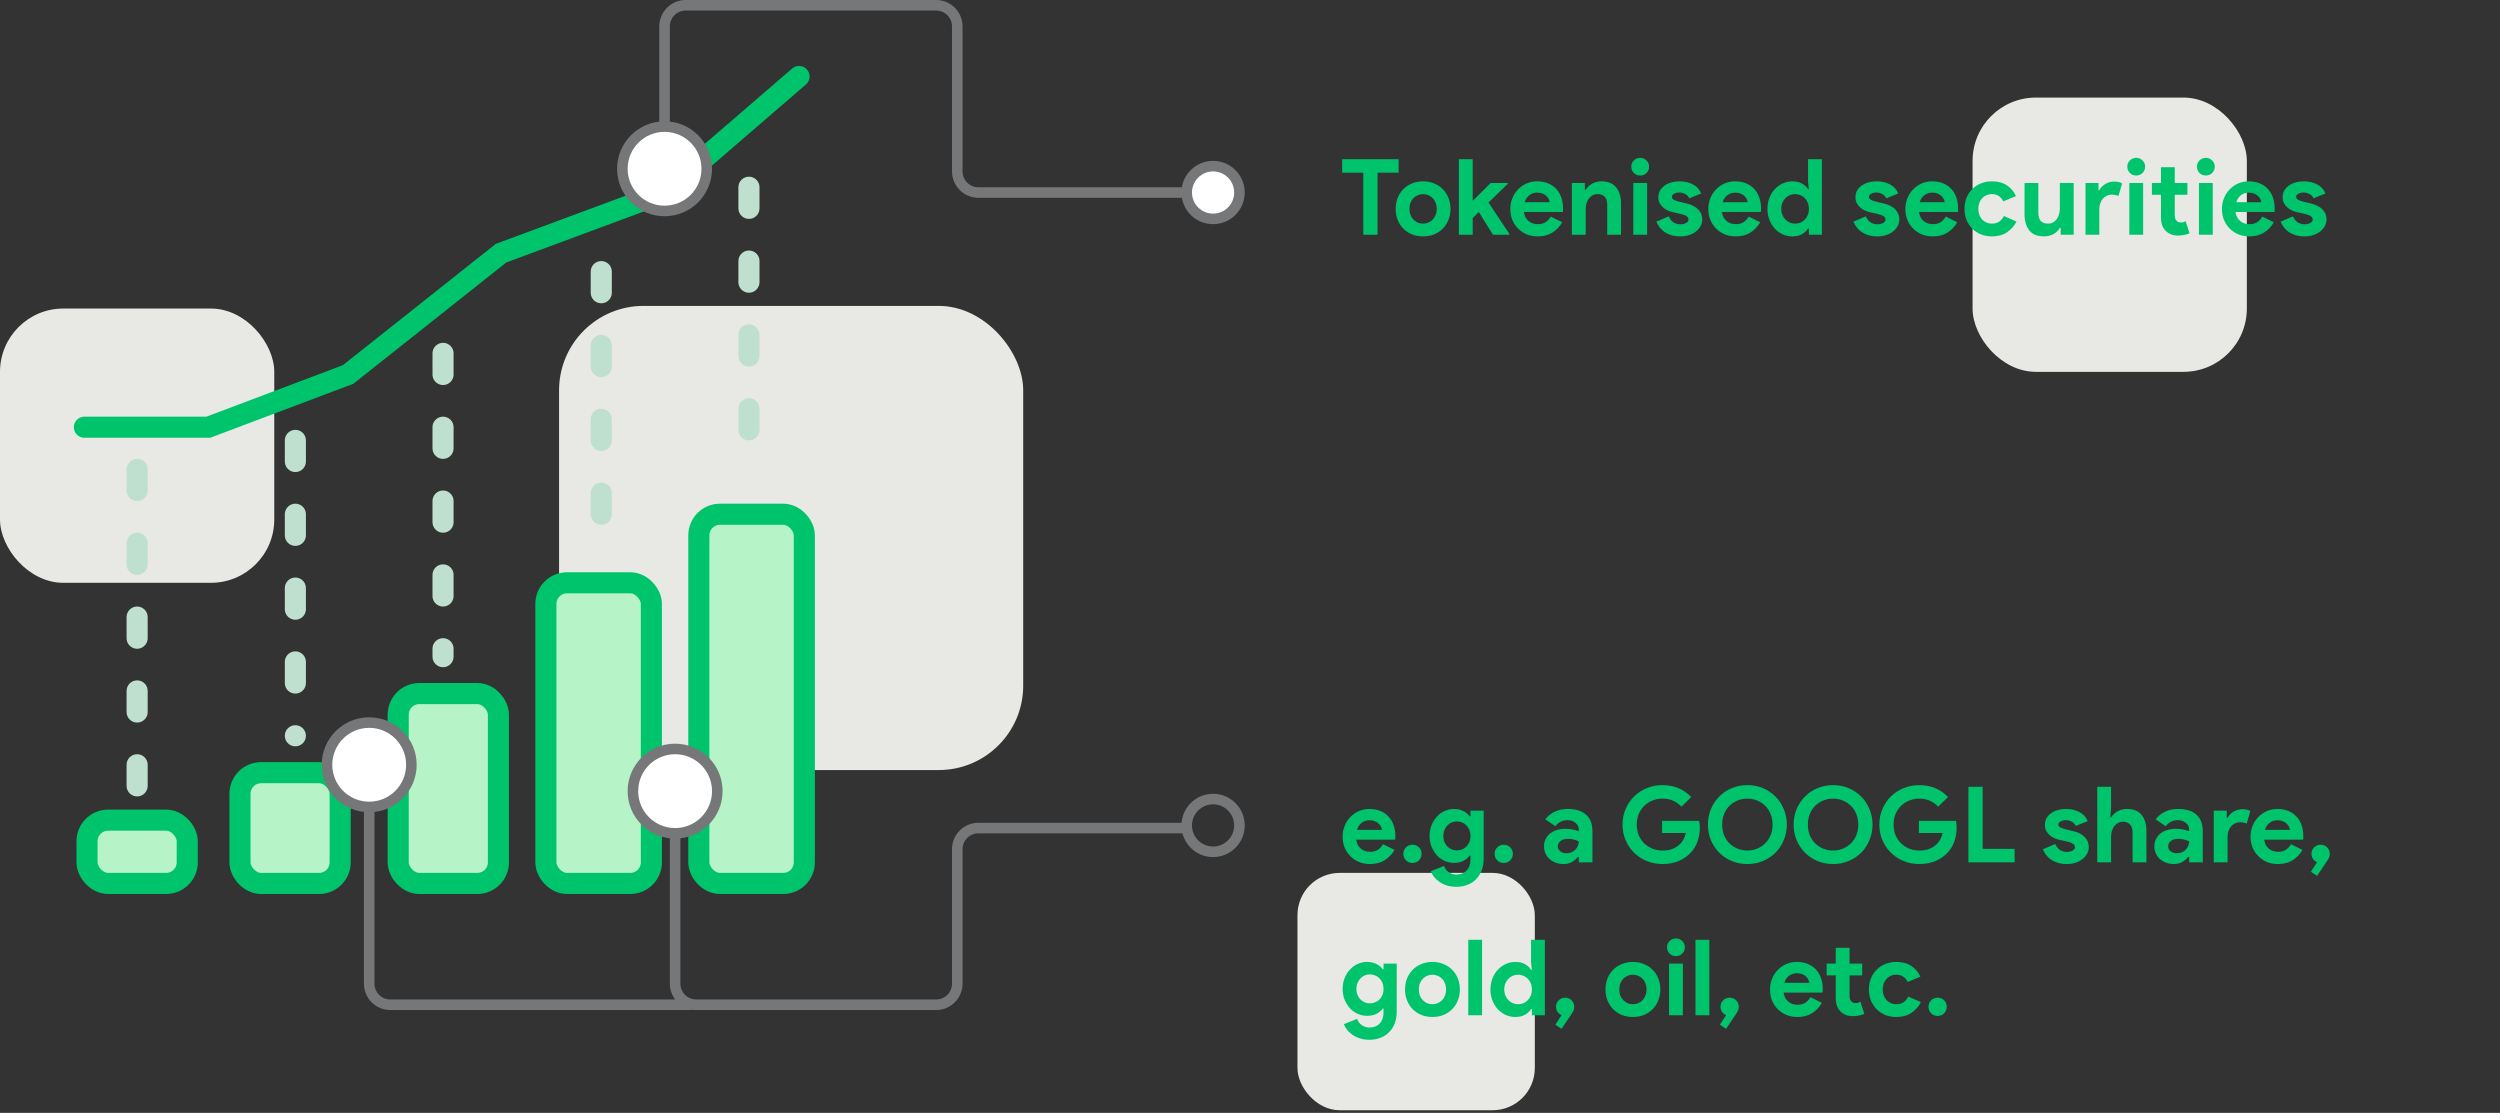 <svg xmlns="http://www.w3.org/2000/svg" width="474" height="211" viewBox="0 0 474 211" fill="none"><rect x="0" y="0" width="474" height="211" fill="#333333" stroke="none"/><rect y="58.5" width="52" height="52" rx="12" fill="#E8E9E4"></rect><rect x="374" y="18.5" width="52" height="52" rx="12" fill="#E8E9E4"></rect><rect x="246" y="165.5" width="45" height="45" rx="8" fill="#E8E9E4"></rect><path d="M26 89L26 153.5" stroke="#BFE0CE" stroke-width="4" stroke-miterlimit="16" stroke-linecap="round" stroke-dasharray="4 10"></path><path d="M56 83.5L56 139.5" stroke="#BFE0CE" stroke-width="4" stroke-miterlimit="16" stroke-linecap="round" stroke-dasharray="4 10"></path><path d="M84 67L84 124.5" stroke="#BFE0CE" stroke-width="4" stroke-miterlimit="16" stroke-linecap="round" stroke-dasharray="4 10"></path><rect x="106" y="58" width="88" height="88" rx="16" fill="#E8E9E4"></rect><rect x="132.5" y="97.5" width="20" height="70" rx="4" fill="#B6F3C6" stroke="#00C46B" stroke-width="4"></rect><rect x="103.5" y="110.5" width="20" height="57" rx="4" fill="#B6F3C6" stroke="#00C46B" stroke-width="4"></rect><rect x="16.5" y="155.5" width="19" height="12" rx="4" fill="#B6F3C6" stroke="#00C46B" stroke-width="4"></rect><rect x="75.5" y="131.5" width="19" height="36" rx="4" fill="#B6F3C6" stroke="#00C46B" stroke-width="4"></rect><rect x="45.5" y="146.5" width="19" height="21" rx="4" fill="#B6F3C6" stroke="#00C46B" stroke-width="4"></rect><path d="M16 81H39.5L66 71L95 48L126 36.5L151.5 14.5" stroke="#00C46B" stroke-width="4" stroke-linecap="round"></path><circle cx="128" cy="150" r="8" fill="white" stroke="#767779" stroke-width="2" stroke-linecap="round"></circle><circle cx="70" cy="145" r="8" fill="white" stroke="#767779" stroke-width="2" stroke-linecap="round"></circle><circle cx="126" cy="32" r="8" fill="white" stroke="#767779" stroke-width="2" stroke-linecap="round"></circle><path d="M114 51.5L114 103.5" stroke="#BFE0CE" stroke-width="4" stroke-miterlimit="16" stroke-linecap="round" stroke-dasharray="4 10"></path><path d="M142 35.5L142 89.5" stroke="#BFE0CE" stroke-width="4" stroke-miterlimit="16" stroke-linecap="round" stroke-dasharray="4 10"></path><path d="M264.4 161.14C263.947 161.94 263.333 162.587 262.56 163.08C261.8 163.573 260.867 163.82 259.76 163.82C259.013 163.82 258.32 163.693 257.68 163.44C257.053 163.173 256.507 162.807 256.04 162.34C255.573 161.873 255.207 161.327 254.94 160.7C254.687 160.06 254.56 159.36 254.56 158.6C254.56 157.893 254.687 157.227 254.94 156.6C255.193 155.96 255.547 155.407 256 154.94C256.453 154.46 256.987 154.08 257.6 153.8C258.227 153.52 258.913 153.38 259.66 153.38C260.447 153.38 261.147 153.513 261.76 153.78C262.373 154.033 262.887 154.393 263.3 154.86C263.713 155.313 264.027 155.853 264.24 156.48C264.453 157.107 264.56 157.787 264.56 158.52C264.56 158.613 264.56 158.693 264.56 158.76C264.547 158.84 264.54 158.913 264.54 158.98C264.527 159.047 264.52 159.12 264.52 159.2H257.14C257.193 159.6 257.3 159.947 257.46 160.24C257.633 160.52 257.84 160.76 258.08 160.96C258.333 161.147 258.607 161.287 258.9 161.38C259.193 161.46 259.493 161.5 259.8 161.5C260.4 161.5 260.893 161.367 261.28 161.1C261.68 160.82 261.993 160.473 262.22 160.06L264.4 161.14ZM262.02 157.34C262.007 157.167 261.947 156.973 261.84 156.76C261.747 156.547 261.6 156.347 261.4 156.16C261.213 155.973 260.973 155.82 260.68 155.7C260.4 155.58 260.06 155.52 259.66 155.52C259.1 155.52 258.607 155.68 258.18 156C257.753 156.32 257.453 156.767 257.28 157.34H262.02ZM267.813 163.62C267.333 163.62 266.92 163.453 266.573 163.12C266.24 162.773 266.073 162.36 266.073 161.88C266.073 161.4 266.24 160.993 266.573 160.66C266.92 160.327 267.333 160.16 267.813 160.16C268.293 160.16 268.7 160.327 269.033 160.66C269.367 160.993 269.533 161.4 269.533 161.88C269.533 162.36 269.367 162.773 269.033 163.12C268.7 163.453 268.293 163.62 267.813 163.62ZM276.124 168.14C275.431 168.14 274.811 168.047 274.264 167.86C273.731 167.687 273.264 167.453 272.864 167.16C272.464 166.88 272.131 166.567 271.864 166.22C271.598 165.873 271.404 165.527 271.284 165.18L273.784 164.18C273.971 164.7 274.278 165.1 274.704 165.38C275.131 165.673 275.604 165.82 276.124 165.82C276.951 165.82 277.604 165.56 278.084 165.04C278.564 164.533 278.804 163.82 278.804 162.9V162.22H278.644C278.338 162.647 277.931 162.987 277.424 163.24C276.931 163.48 276.344 163.6 275.664 163.6C275.078 163.6 274.504 163.48 273.944 163.24C273.398 163 272.911 162.66 272.484 162.22C272.058 161.767 271.711 161.227 271.444 160.6C271.178 159.973 271.044 159.273 271.044 158.5C271.044 157.727 271.178 157.027 271.444 156.4C271.711 155.76 272.058 155.22 272.484 154.78C272.911 154.327 273.398 153.98 273.944 153.74C274.504 153.5 275.078 153.38 275.664 153.38C276.344 153.38 276.931 153.507 277.424 153.76C277.931 154 278.338 154.333 278.644 154.76H278.804V153.7H281.304V162.8C281.304 163.627 281.178 164.367 280.924 165.02C280.671 165.687 280.318 166.247 279.864 166.7C279.411 167.167 278.864 167.52 278.224 167.76C277.598 168.013 276.898 168.14 276.124 168.14ZM276.224 161.24C276.544 161.24 276.858 161.18 277.164 161.06C277.484 160.94 277.764 160.767 278.004 160.54C278.244 160.3 278.438 160.013 278.584 159.68C278.731 159.333 278.804 158.94 278.804 158.5C278.804 158.06 278.731 157.667 278.584 157.32C278.438 156.973 278.244 156.687 278.004 156.46C277.764 156.22 277.484 156.04 277.164 155.92C276.858 155.8 276.544 155.74 276.224 155.74C275.904 155.74 275.591 155.8 275.284 155.92C274.978 156.04 274.704 156.22 274.464 156.46C274.224 156.7 274.031 156.993 273.884 157.34C273.738 157.673 273.664 158.06 273.664 158.5C273.664 158.94 273.738 159.333 273.884 159.68C274.031 160.013 274.224 160.3 274.464 160.54C274.704 160.767 274.978 160.94 275.284 161.06C275.591 161.18 275.904 161.24 276.224 161.24ZM285.118 163.62C284.638 163.62 284.225 163.453 283.878 163.12C283.545 162.773 283.378 162.36 283.378 161.88C283.378 161.4 283.545 160.993 283.878 160.66C284.225 160.327 284.638 160.16 285.118 160.16C285.598 160.16 286.005 160.327 286.338 160.66C286.671 160.993 286.838 161.4 286.838 161.88C286.838 162.36 286.671 162.773 286.338 163.12C286.005 163.453 285.598 163.62 285.118 163.62ZM299.344 162.46H299.184C298.877 162.833 298.504 163.153 298.064 163.42C297.637 163.687 297.084 163.82 296.404 163.82C295.897 163.82 295.417 163.733 294.964 163.56C294.524 163.4 294.137 163.173 293.804 162.88C293.47 162.587 293.21 162.233 293.024 161.82C292.837 161.407 292.744 160.953 292.744 160.46C292.744 159.953 292.844 159.5 293.044 159.1C293.244 158.687 293.524 158.333 293.884 158.04C294.244 157.747 294.664 157.527 295.144 157.38C295.637 157.22 296.17 157.14 296.744 157.14C297.384 157.14 297.91 157.193 298.324 157.3C298.737 157.393 299.077 157.493 299.344 157.6V157.3C299.344 156.78 299.137 156.353 298.724 156.02C298.31 155.673 297.797 155.5 297.184 155.5C296.277 155.5 295.51 155.88 294.884 156.64L292.984 155.34C294.024 154.033 295.444 153.38 297.244 153.38C298.764 153.38 299.924 153.74 300.724 154.46C301.524 155.167 301.924 156.22 301.924 157.62V163.5H299.344V162.46ZM299.344 159.52C299.037 159.373 298.717 159.26 298.384 159.18C298.064 159.087 297.71 159.04 297.324 159.04C296.697 159.04 296.21 159.18 295.864 159.46C295.53 159.727 295.364 160.06 295.364 160.46C295.364 160.86 295.524 161.18 295.844 161.42C296.177 161.66 296.557 161.78 296.984 161.78C297.33 161.78 297.65 161.72 297.944 161.6C298.237 161.467 298.484 161.3 298.684 161.1C298.897 160.887 299.057 160.647 299.164 160.38C299.284 160.1 299.344 159.813 299.344 159.52ZM315.131 155.64H322.151C322.191 155.8 322.224 155.993 322.251 156.22C322.277 156.447 322.291 156.673 322.291 156.9C322.291 157.82 322.151 158.687 321.871 159.5C321.591 160.313 321.151 161.04 320.551 161.68C319.911 162.36 319.144 162.887 318.251 163.26C317.357 163.633 316.337 163.82 315.191 163.82C314.151 163.82 313.171 163.633 312.251 163.26C311.331 162.887 310.531 162.367 309.851 161.7C309.171 161.033 308.631 160.247 308.231 159.34C307.831 158.42 307.631 157.42 307.631 156.34C307.631 155.26 307.831 154.267 308.231 153.36C308.631 152.44 309.171 151.647 309.851 150.98C310.531 150.313 311.331 149.793 312.251 149.42C313.171 149.047 314.151 148.86 315.191 148.86C316.351 148.86 317.384 149.06 318.291 149.46C319.211 149.86 319.997 150.413 320.651 151.12L318.791 152.94C318.324 152.447 317.804 152.073 317.231 151.82C316.657 151.553 315.971 151.42 315.171 151.42C314.517 151.42 313.897 151.54 313.311 151.78C312.724 152.007 312.211 152.333 311.771 152.76C311.331 153.187 310.977 153.707 310.711 154.32C310.457 154.92 310.331 155.593 310.331 156.34C310.331 157.087 310.457 157.767 310.711 158.38C310.977 158.98 311.331 159.493 311.771 159.92C312.224 160.347 312.744 160.68 313.331 160.92C313.917 161.147 314.544 161.26 315.211 161.26C315.971 161.26 316.611 161.153 317.131 160.94C317.664 160.713 318.117 160.427 318.491 160.08C318.757 159.84 318.984 159.54 319.171 159.18C319.371 158.807 319.524 158.393 319.631 157.94H315.131V155.64ZM331.302 163.82C330.235 163.82 329.242 163.627 328.322 163.24C327.415 162.853 326.629 162.327 325.962 161.66C325.295 160.98 324.769 160.187 324.382 159.28C324.009 158.36 323.822 157.38 323.822 156.34C323.822 155.3 324.009 154.327 324.382 153.42C324.769 152.5 325.295 151.707 325.962 151.04C326.629 150.36 327.415 149.827 328.322 149.44C329.242 149.053 330.235 148.86 331.302 148.86C332.369 148.86 333.355 149.053 334.262 149.44C335.182 149.827 335.975 150.36 336.642 151.04C337.309 151.707 337.829 152.5 338.202 153.42C338.589 154.327 338.782 155.3 338.782 156.34C338.782 157.38 338.589 158.36 338.202 159.28C337.829 160.187 337.309 160.98 336.642 161.66C335.975 162.327 335.182 162.853 334.262 163.24C333.355 163.627 332.369 163.82 331.302 163.82ZM331.302 161.26C331.969 161.26 332.589 161.14 333.162 160.9C333.749 160.66 334.255 160.327 334.682 159.9C335.122 159.473 335.462 158.96 335.702 158.36C335.955 157.747 336.082 157.073 336.082 156.34C336.082 155.607 335.955 154.94 335.702 154.34C335.462 153.727 335.122 153.207 334.682 152.78C334.255 152.353 333.749 152.02 333.162 151.78C332.589 151.54 331.969 151.42 331.302 151.42C330.635 151.42 330.009 151.54 329.422 151.78C328.849 152.02 328.342 152.353 327.902 152.78C327.475 153.207 327.135 153.727 326.882 154.34C326.642 154.94 326.522 155.607 326.522 156.34C326.522 157.073 326.642 157.747 326.882 158.36C327.135 158.96 327.475 159.473 327.902 159.9C328.342 160.327 328.849 160.66 329.422 160.9C330.009 161.14 330.635 161.26 331.302 161.26ZM347.552 163.82C346.485 163.82 345.492 163.627 344.572 163.24C343.665 162.853 342.879 162.327 342.212 161.66C341.545 160.98 341.019 160.187 340.632 159.28C340.259 158.36 340.072 157.38 340.072 156.34C340.072 155.3 340.259 154.327 340.632 153.42C341.019 152.5 341.545 151.707 342.212 151.04C342.879 150.36 343.665 149.827 344.572 149.44C345.492 149.053 346.485 148.86 347.552 148.86C348.619 148.86 349.605 149.053 350.512 149.44C351.432 149.827 352.225 150.36 352.892 151.04C353.559 151.707 354.079 152.5 354.452 153.42C354.839 154.327 355.032 155.3 355.032 156.34C355.032 157.38 354.839 158.36 354.452 159.28C354.079 160.187 353.559 160.98 352.892 161.66C352.225 162.327 351.432 162.853 350.512 163.24C349.605 163.627 348.619 163.82 347.552 163.82ZM347.552 161.26C348.219 161.26 348.839 161.14 349.412 160.9C349.999 160.66 350.505 160.327 350.932 159.9C351.372 159.473 351.712 158.96 351.952 158.36C352.205 157.747 352.332 157.073 352.332 156.34C352.332 155.607 352.205 154.94 351.952 154.34C351.712 153.727 351.372 153.207 350.932 152.78C350.505 152.353 349.999 152.02 349.412 151.78C348.839 151.54 348.219 151.42 347.552 151.42C346.885 151.42 346.259 151.54 345.672 151.78C345.099 152.02 344.592 152.353 344.152 152.78C343.725 153.207 343.385 153.727 343.132 154.34C342.892 154.94 342.772 155.607 342.772 156.34C342.772 157.073 342.892 157.747 343.132 158.36C343.385 158.96 343.725 159.473 344.152 159.9C344.592 160.327 345.099 160.66 345.672 160.9C346.259 161.14 346.885 161.26 347.552 161.26ZM363.822 155.64H370.842C370.882 155.8 370.915 155.993 370.942 156.22C370.969 156.447 370.982 156.673 370.982 156.9C370.982 157.82 370.842 158.687 370.562 159.5C370.282 160.313 369.842 161.04 369.242 161.68C368.602 162.36 367.835 162.887 366.942 163.26C366.049 163.633 365.029 163.82 363.882 163.82C362.842 163.82 361.862 163.633 360.942 163.26C360.022 162.887 359.222 162.367 358.542 161.7C357.862 161.033 357.322 160.247 356.922 159.34C356.522 158.42 356.322 157.42 356.322 156.34C356.322 155.26 356.522 154.267 356.922 153.36C357.322 152.44 357.862 151.647 358.542 150.98C359.222 150.313 360.022 149.793 360.942 149.42C361.862 149.047 362.842 148.86 363.882 148.86C365.042 148.86 366.075 149.06 366.982 149.46C367.902 149.86 368.689 150.413 369.342 151.12L367.482 152.94C367.015 152.447 366.495 152.073 365.922 151.82C365.349 151.553 364.662 151.42 363.862 151.42C363.209 151.42 362.589 151.54 362.002 151.78C361.415 152.007 360.902 152.333 360.462 152.76C360.022 153.187 359.669 153.707 359.402 154.32C359.149 154.92 359.022 155.593 359.022 156.34C359.022 157.087 359.149 157.767 359.402 158.38C359.669 158.98 360.022 159.493 360.462 159.92C360.915 160.347 361.435 160.68 362.022 160.92C362.609 161.147 363.235 161.26 363.902 161.26C364.662 161.26 365.302 161.153 365.822 160.94C366.355 160.713 366.809 160.427 367.182 160.08C367.449 159.84 367.675 159.54 367.862 159.18C368.062 158.807 368.215 158.393 368.322 157.94H363.822V155.64ZM373.213 149.18H375.913V160.94H381.973V163.5H373.213V149.18ZM391.852 163.82C391.212 163.82 390.638 163.74 390.132 163.58C389.638 163.42 389.205 163.213 388.832 162.96C388.472 162.693 388.165 162.393 387.912 162.06C387.658 161.713 387.465 161.367 387.332 161.02L389.672 160.02C389.898 160.527 390.198 160.907 390.572 161.16C390.958 161.4 391.385 161.52 391.852 161.52C392.332 161.52 392.712 161.433 392.992 161.26C393.272 161.087 393.412 160.88 393.412 160.64C393.412 160.373 393.292 160.16 393.052 160C392.825 159.827 392.425 159.673 391.852 159.54L390.472 159.24C390.165 159.173 389.845 159.067 389.512 158.92C389.192 158.773 388.898 158.587 388.632 158.36C388.365 158.133 388.145 157.86 387.972 157.54C387.798 157.22 387.712 156.847 387.712 156.42C387.712 155.94 387.812 155.513 388.012 155.14C388.225 154.767 388.512 154.453 388.872 154.2C389.232 153.933 389.652 153.733 390.132 153.6C390.625 153.453 391.152 153.38 391.712 153.38C392.645 153.38 393.478 153.567 394.212 153.94C394.945 154.3 395.485 154.88 395.832 155.68L393.572 156.6C393.385 156.213 393.112 155.933 392.752 155.76C392.392 155.587 392.032 155.5 391.672 155.5C391.298 155.5 390.972 155.58 390.692 155.74C390.412 155.887 390.272 156.08 390.272 156.32C390.272 156.547 390.385 156.727 390.612 156.86C390.852 156.993 391.172 157.113 391.572 157.22L393.072 157.58C394.072 157.82 394.812 158.207 395.292 158.74C395.785 159.26 396.032 159.88 396.032 160.6C396.032 161.027 395.932 161.433 395.732 161.82C395.532 162.207 395.245 162.553 394.872 162.86C394.512 163.153 394.072 163.387 393.552 163.56C393.045 163.733 392.478 163.82 391.852 163.82ZM397.64 149.18H400.26V153.2L400.1 154.98H400.26C400.54 154.513 400.94 154.133 401.46 153.84C401.993 153.533 402.586 153.38 403.24 153.38C404.506 153.38 405.44 153.753 406.04 154.5C406.653 155.247 406.96 156.267 406.96 157.56V163.5H404.34V157.88C404.34 157.2 404.18 156.687 403.86 156.34C403.54 155.98 403.093 155.8 402.52 155.8C402.16 155.8 401.84 155.88 401.56 156.04C401.28 156.187 401.04 156.393 400.84 156.66C400.653 156.927 400.506 157.24 400.4 157.6C400.306 157.947 400.26 158.32 400.26 158.72V163.5H397.64V149.18ZM415.066 162.46H414.906C414.6 162.833 414.226 163.153 413.786 163.42C413.36 163.687 412.806 163.82 412.126 163.82C411.62 163.82 411.14 163.733 410.686 163.56C410.246 163.4 409.86 163.173 409.526 162.88C409.193 162.587 408.933 162.233 408.746 161.82C408.56 161.407 408.466 160.953 408.466 160.46C408.466 159.953 408.566 159.5 408.766 159.1C408.966 158.687 409.246 158.333 409.606 158.04C409.966 157.747 410.386 157.527 410.866 157.38C411.36 157.22 411.893 157.14 412.466 157.14C413.106 157.14 413.633 157.193 414.046 157.3C414.46 157.393 414.8 157.493 415.066 157.6V157.3C415.066 156.78 414.86 156.353 414.446 156.02C414.033 155.673 413.52 155.5 412.906 155.5C412 155.5 411.233 155.88 410.606 156.64L408.706 155.34C409.746 154.033 411.166 153.38 412.966 153.38C414.486 153.38 415.646 153.74 416.446 154.46C417.246 155.167 417.646 156.22 417.646 157.62V163.5H415.066V162.46ZM415.066 159.52C414.76 159.373 414.44 159.26 414.106 159.18C413.786 159.087 413.433 159.04 413.046 159.04C412.42 159.04 411.933 159.18 411.586 159.46C411.253 159.727 411.086 160.06 411.086 160.46C411.086 160.86 411.246 161.18 411.566 161.42C411.9 161.66 412.28 161.78 412.706 161.78C413.053 161.78 413.373 161.72 413.666 161.6C413.96 161.467 414.206 161.3 414.406 161.1C414.62 160.887 414.78 160.647 414.886 160.38C415.006 160.1 415.066 159.813 415.066 159.52ZM419.729 153.7H422.189V155.06H422.349C422.469 154.82 422.629 154.6 422.829 154.4C423.029 154.2 423.249 154.027 423.489 153.88C423.743 153.733 424.009 153.62 424.289 153.54C424.583 153.46 424.869 153.42 425.149 153.42C425.496 153.42 425.789 153.453 426.029 153.52C426.283 153.587 426.496 153.673 426.669 153.78L425.969 156.16C425.809 156.08 425.629 156.02 425.429 155.98C425.243 155.927 425.009 155.9 424.729 155.9C424.369 155.9 424.043 155.973 423.749 156.12C423.456 156.253 423.203 156.447 422.989 156.7C422.789 156.953 422.629 157.253 422.509 157.6C422.403 157.933 422.349 158.3 422.349 158.7V163.5H419.729V153.7ZM436.548 161.14C436.095 161.94 435.482 162.587 434.708 163.08C433.948 163.573 433.015 163.82 431.908 163.82C431.162 163.82 430.468 163.693 429.828 163.44C429.202 163.173 428.655 162.807 428.188 162.34C427.722 161.873 427.355 161.327 427.088 160.7C426.835 160.06 426.708 159.36 426.708 158.6C426.708 157.893 426.835 157.227 427.088 156.6C427.342 155.96 427.695 155.407 428.148 154.94C428.602 154.46 429.135 154.08 429.748 153.8C430.375 153.52 431.062 153.38 431.808 153.38C432.595 153.38 433.295 153.513 433.908 153.78C434.522 154.033 435.035 154.393 435.448 154.86C435.862 155.313 436.175 155.853 436.388 156.48C436.602 157.107 436.708 157.787 436.708 158.52C436.708 158.613 436.708 158.693 436.708 158.76C436.695 158.84 436.688 158.913 436.688 158.98C436.675 159.047 436.668 159.12 436.668 159.2H429.288C429.342 159.6 429.448 159.947 429.608 160.24C429.782 160.52 429.988 160.76 430.228 160.96C430.482 161.147 430.755 161.287 431.048 161.38C431.342 161.46 431.642 161.5 431.948 161.5C432.548 161.5 433.042 161.367 433.428 161.1C433.828 160.82 434.142 160.473 434.368 160.06L436.548 161.14ZM434.168 157.34C434.155 157.167 434.095 156.973 433.988 156.76C433.895 156.547 433.748 156.347 433.548 156.16C433.362 155.973 433.122 155.82 432.828 155.7C432.548 155.58 432.208 155.52 431.808 155.52C431.248 155.52 430.755 155.68 430.328 156C429.902 156.32 429.602 156.767 429.428 157.34H434.168ZM438.142 165.28L439.322 163.46C439.028 163.353 438.775 163.16 438.562 162.88C438.362 162.6 438.262 162.267 438.262 161.88C438.262 161.4 438.428 160.993 438.762 160.66C439.108 160.327 439.522 160.16 440.002 160.16C440.482 160.16 440.888 160.327 441.222 160.66C441.555 160.993 441.722 161.4 441.722 161.88C441.722 162.133 441.682 162.36 441.602 162.56C441.522 162.747 441.395 162.967 441.222 163.22L439.322 166.06L438.142 165.28ZM259.64 197.14C258.947 197.14 258.327 197.047 257.78 196.86C257.247 196.687 256.78 196.453 256.38 196.16C255.98 195.88 255.647 195.567 255.38 195.22C255.113 194.873 254.92 194.527 254.8 194.18L257.3 193.18C257.487 193.7 257.793 194.1 258.22 194.38C258.647 194.673 259.12 194.82 259.64 194.82C260.467 194.82 261.12 194.56 261.6 194.04C262.08 193.533 262.32 192.82 262.32 191.9V191.22H262.16C261.853 191.647 261.447 191.987 260.94 192.24C260.447 192.48 259.86 192.6 259.18 192.6C258.593 192.6 258.02 192.48 257.46 192.24C256.913 192 256.427 191.66 256 191.22C255.573 190.767 255.227 190.227 254.96 189.6C254.693 188.973 254.56 188.273 254.56 187.5C254.56 186.727 254.693 186.027 254.96 185.4C255.227 184.76 255.573 184.22 256 183.78C256.427 183.327 256.913 182.98 257.46 182.74C258.02 182.5 258.593 182.38 259.18 182.38C259.86 182.38 260.447 182.507 260.94 182.76C261.447 183 261.853 183.333 262.16 183.76H262.32V182.7H264.82V191.8C264.82 192.627 264.693 193.367 264.44 194.02C264.187 194.687 263.833 195.247 263.38 195.7C262.927 196.167 262.38 196.52 261.74 196.76C261.113 197.013 260.413 197.14 259.64 197.14ZM259.74 190.24C260.06 190.24 260.373 190.18 260.68 190.06C261 189.94 261.28 189.767 261.52 189.54C261.76 189.3 261.953 189.013 262.1 188.68C262.247 188.333 262.32 187.94 262.32 187.5C262.32 187.06 262.247 186.667 262.1 186.32C261.953 185.973 261.76 185.687 261.52 185.46C261.28 185.22 261 185.04 260.68 184.92C260.373 184.8 260.06 184.74 259.74 184.74C259.42 184.74 259.107 184.8 258.8 184.92C258.493 185.04 258.22 185.22 257.98 185.46C257.74 185.7 257.547 185.993 257.4 186.34C257.253 186.673 257.18 187.06 257.18 187.5C257.18 187.94 257.253 188.333 257.4 188.68C257.547 189.013 257.74 189.3 257.98 189.54C258.22 189.767 258.493 189.94 258.8 190.06C259.107 190.18 259.42 190.24 259.74 190.24ZM271.596 182.38C272.356 182.38 273.049 182.513 273.676 182.78C274.316 183.033 274.863 183.393 275.316 183.86C275.783 184.313 276.143 184.86 276.396 185.5C276.663 186.14 276.796 186.84 276.796 187.6C276.796 188.36 276.663 189.06 276.396 189.7C276.143 190.34 275.783 190.893 275.316 191.36C274.863 191.813 274.316 192.173 273.676 192.44C273.049 192.693 272.356 192.82 271.596 192.82C270.836 192.82 270.136 192.693 269.496 192.44C268.869 192.173 268.323 191.813 267.856 191.36C267.403 190.893 267.043 190.34 266.776 189.7C266.523 189.06 266.396 188.36 266.396 187.6C266.396 186.84 266.523 186.14 266.776 185.5C267.043 184.86 267.403 184.313 267.856 183.86C268.323 183.393 268.869 183.033 269.496 182.78C270.136 182.513 270.836 182.38 271.596 182.38ZM271.596 190.4C271.929 190.4 272.249 190.34 272.556 190.22C272.876 190.087 273.156 189.9 273.396 189.66C273.636 189.42 273.823 189.127 273.956 188.78C274.103 188.433 274.176 188.04 274.176 187.6C274.176 187.16 274.103 186.767 273.956 186.42C273.823 186.073 273.636 185.78 273.396 185.54C273.156 185.3 272.876 185.12 272.556 185C272.249 184.867 271.929 184.8 271.596 184.8C271.249 184.8 270.923 184.867 270.616 185C270.309 185.12 270.036 185.3 269.796 185.54C269.556 185.78 269.363 186.073 269.216 186.42C269.083 186.767 269.016 187.16 269.016 187.6C269.016 188.04 269.083 188.433 269.216 188.78C269.363 189.127 269.556 189.42 269.796 189.66C270.036 189.9 270.309 190.087 270.616 190.22C270.923 190.34 271.249 190.4 271.596 190.4ZM278.382 192.5V178.18H281.002V192.5H278.382ZM290.447 191.32H290.287C290.047 191.733 289.674 192.087 289.167 192.38C288.661 192.673 288.034 192.82 287.287 192.82C286.661 192.82 286.061 192.693 285.487 192.44C284.927 192.173 284.427 191.813 283.987 191.36C283.561 190.893 283.221 190.34 282.967 189.7C282.714 189.06 282.587 188.36 282.587 187.6C282.587 186.84 282.714 186.14 282.967 185.5C283.221 184.86 283.561 184.313 283.987 183.86C284.427 183.393 284.927 183.033 285.487 182.78C286.061 182.513 286.661 182.38 287.287 182.38C288.034 182.38 288.661 182.527 289.167 182.82C289.674 183.113 290.047 183.467 290.287 183.88H290.447L290.287 182.48V178.18H292.907V192.5H290.447V191.32ZM287.827 190.4C288.174 190.4 288.501 190.34 288.807 190.22C289.127 190.087 289.407 189.9 289.647 189.66C289.887 189.42 290.081 189.127 290.227 188.78C290.374 188.433 290.447 188.04 290.447 187.6C290.447 187.16 290.374 186.767 290.227 186.42C290.081 186.073 289.887 185.78 289.647 185.54C289.407 185.3 289.127 185.12 288.807 185C288.501 184.867 288.174 184.8 287.827 184.8C287.481 184.8 287.147 184.867 286.827 185C286.521 185.133 286.247 185.32 286.007 185.56C285.767 185.8 285.574 186.093 285.427 186.44C285.281 186.787 285.207 187.173 285.207 187.6C285.207 188.027 285.281 188.413 285.427 188.76C285.574 189.107 285.767 189.4 286.007 189.64C286.247 189.88 286.521 190.067 286.827 190.2C287.147 190.333 287.481 190.4 287.827 190.4ZM294.9 194.28L296.08 192.46C295.786 192.353 295.533 192.16 295.32 191.88C295.12 191.6 295.02 191.267 295.02 190.88C295.02 190.4 295.186 189.993 295.52 189.66C295.866 189.327 296.28 189.16 296.76 189.16C297.24 189.16 297.646 189.327 297.98 189.66C298.313 189.993 298.48 190.4 298.48 190.88C298.48 191.133 298.44 191.36 298.36 191.56C298.28 191.747 298.153 191.967 297.98 192.22L296.08 195.06L294.9 194.28ZM309.604 182.38C310.364 182.38 311.057 182.513 311.684 182.78C312.324 183.033 312.87 183.393 313.324 183.86C313.79 184.313 314.15 184.86 314.404 185.5C314.67 186.14 314.804 186.84 314.804 187.6C314.804 188.36 314.67 189.06 314.404 189.7C314.15 190.34 313.79 190.893 313.324 191.36C312.87 191.813 312.324 192.173 311.684 192.44C311.057 192.693 310.364 192.82 309.604 192.82C308.844 192.82 308.144 192.693 307.504 192.44C306.877 192.173 306.33 191.813 305.864 191.36C305.41 190.893 305.05 190.34 304.784 189.7C304.53 189.06 304.404 188.36 304.404 187.6C304.404 186.84 304.53 186.14 304.784 185.5C305.05 184.86 305.41 184.313 305.864 183.86C306.33 183.393 306.877 183.033 307.504 182.78C308.144 182.513 308.844 182.38 309.604 182.38ZM309.604 190.4C309.937 190.4 310.257 190.34 310.564 190.22C310.884 190.087 311.164 189.9 311.404 189.66C311.644 189.42 311.83 189.127 311.964 188.78C312.11 188.433 312.184 188.04 312.184 187.6C312.184 187.16 312.11 186.767 311.964 186.42C311.83 186.073 311.644 185.78 311.404 185.54C311.164 185.3 310.884 185.12 310.564 185C310.257 184.867 309.937 184.8 309.604 184.8C309.257 184.8 308.93 184.867 308.624 185C308.317 185.12 308.044 185.3 307.804 185.54C307.564 185.78 307.37 186.073 307.224 186.42C307.09 186.767 307.024 187.16 307.024 187.6C307.024 188.04 307.09 188.433 307.224 188.78C307.37 189.127 307.564 189.42 307.804 189.66C308.044 189.9 308.317 190.087 308.624 190.22C308.93 190.34 309.257 190.4 309.604 190.4ZM317.752 181.28C317.525 181.28 317.305 181.24 317.092 181.16C316.892 181.067 316.712 180.947 316.552 180.8C316.405 180.64 316.285 180.46 316.192 180.26C316.112 180.06 316.072 179.84 316.072 179.6C316.072 179.36 316.112 179.14 316.192 178.94C316.285 178.74 316.405 178.567 316.552 178.42C316.712 178.26 316.892 178.14 317.092 178.06C317.305 177.967 317.525 177.92 317.752 177.92C318.219 177.92 318.619 178.087 318.952 178.42C319.285 178.74 319.452 179.133 319.452 179.6C319.452 180.067 319.285 180.467 318.952 180.8C318.619 181.12 318.219 181.28 317.752 181.28ZM316.452 192.5V182.7H319.072V192.5H316.452ZM321.468 192.5V178.18H324.088V192.5H321.468ZM326.091 194.28L327.271 192.46C326.978 192.353 326.724 192.16 326.511 191.88C326.311 191.6 326.211 191.267 326.211 190.88C326.211 190.4 326.378 189.993 326.711 189.66C327.058 189.327 327.471 189.16 327.951 189.16C328.431 189.16 328.838 189.327 329.171 189.66C329.504 189.993 329.671 190.4 329.671 190.88C329.671 191.133 329.631 191.36 329.551 191.56C329.471 191.747 329.344 191.967 329.171 192.22L327.271 195.06L326.091 194.28ZM345.435 190.14C344.982 190.94 344.368 191.587 343.595 192.08C342.835 192.573 341.902 192.82 340.795 192.82C340.048 192.82 339.355 192.693 338.715 192.44C338.088 192.173 337.542 191.807 337.075 191.34C336.608 190.873 336.242 190.327 335.975 189.7C335.722 189.06 335.595 188.36 335.595 187.6C335.595 186.893 335.722 186.227 335.975 185.6C336.228 184.96 336.582 184.407 337.035 183.94C337.488 183.46 338.022 183.08 338.635 182.8C339.262 182.52 339.948 182.38 340.695 182.38C341.482 182.38 342.182 182.513 342.795 182.78C343.408 183.033 343.922 183.393 344.335 183.86C344.748 184.313 345.062 184.853 345.275 185.48C345.488 186.107 345.595 186.787 345.595 187.52C345.595 187.613 345.595 187.693 345.595 187.76C345.582 187.84 345.575 187.913 345.575 187.98C345.562 188.047 345.555 188.12 345.555 188.2H338.175C338.228 188.6 338.335 188.947 338.495 189.24C338.668 189.52 338.875 189.76 339.115 189.96C339.368 190.147 339.642 190.287 339.935 190.38C340.228 190.46 340.528 190.5 340.835 190.5C341.435 190.5 341.928 190.367 342.315 190.1C342.715 189.82 343.028 189.473 343.255 189.06L345.435 190.14ZM343.055 186.34C343.042 186.167 342.982 185.973 342.875 185.76C342.782 185.547 342.635 185.347 342.435 185.16C342.248 184.973 342.008 184.82 341.715 184.7C341.435 184.58 341.095 184.52 340.695 184.52C340.135 184.52 339.642 184.68 339.215 185C338.788 185.32 338.488 185.767 338.315 186.34H343.055ZM348.055 184.94H346.335V182.7H348.055V179.7H350.675V182.7H353.075V184.94H350.675V188.74C350.675 188.967 350.695 189.18 350.735 189.38C350.789 189.567 350.882 189.727 351.015 189.86C351.202 190.073 351.469 190.18 351.815 190.18C352.042 190.18 352.222 190.16 352.355 190.12C352.489 190.067 352.615 190 352.735 189.92L353.475 192.22C353.169 192.367 352.835 192.473 352.475 192.54C352.129 192.62 351.742 192.66 351.315 192.66C350.822 192.66 350.375 192.587 349.975 192.44C349.589 192.28 349.262 192.067 348.995 191.8C348.369 191.2 348.055 190.347 348.055 189.24V184.94ZM364.205 190C363.778 190.827 363.178 191.507 362.405 192.04C361.645 192.56 360.692 192.82 359.545 192.82C358.785 192.82 358.085 192.693 357.445 192.44C356.818 192.173 356.272 191.807 355.805 191.34C355.352 190.873 354.992 190.327 354.725 189.7C354.472 189.06 354.345 188.36 354.345 187.6C354.345 186.84 354.472 186.14 354.725 185.5C354.992 184.86 355.352 184.313 355.805 183.86C356.272 183.393 356.818 183.033 357.445 182.78C358.085 182.513 358.785 182.38 359.545 182.38C360.678 182.38 361.632 182.64 362.405 183.16C363.178 183.68 363.745 184.353 364.105 185.18L361.705 186.18C361.478 185.727 361.185 185.387 360.825 185.16C360.478 184.92 360.038 184.8 359.505 184.8C359.158 184.8 358.832 184.867 358.525 185C358.218 185.133 357.945 185.32 357.705 185.56C357.478 185.8 357.298 186.093 357.165 186.44C357.032 186.787 356.965 187.173 356.965 187.6C356.965 188.027 357.032 188.413 357.165 188.76C357.298 189.107 357.478 189.4 357.705 189.64C357.945 189.88 358.218 190.067 358.525 190.2C358.832 190.333 359.158 190.4 359.505 190.4C360.052 190.4 360.512 190.28 360.885 190.04C361.272 189.787 361.578 189.427 361.805 188.96L364.205 190ZM367.384 192.62C366.904 192.62 366.49 192.453 366.144 192.12C365.81 191.773 365.644 191.36 365.644 190.88C365.644 190.4 365.81 189.993 366.144 189.66C366.49 189.327 366.904 189.16 367.384 189.16C367.864 189.16 368.27 189.327 368.604 189.66C368.937 189.993 369.104 190.4 369.104 190.88C369.104 191.36 368.937 191.773 368.604 192.12C368.27 192.453 367.864 192.62 367.384 192.62Z" fill="#00C46B"></path><path d="M258.48 44.5V32.74H254.48V30.18H265.18V32.74H261.18V44.5H258.48ZM269.819 34.38C270.579 34.38 271.272 34.513 271.899 34.78C272.539 35.033 273.085 35.393 273.539 35.86C274.005 36.313 274.365 36.86 274.619 37.5C274.885 38.14 275.019 38.84 275.019 39.6C275.019 40.36 274.885 41.06 274.619 41.7C274.365 42.34 274.005 42.893 273.539 43.36C273.085 43.813 272.539 44.173 271.899 44.44C271.272 44.693 270.579 44.82 269.819 44.82C269.059 44.82 268.359 44.693 267.719 44.44C267.092 44.173 266.545 43.813 266.079 43.36C265.625 42.893 265.265 42.34 264.999 41.7C264.745 41.06 264.619 40.36 264.619 39.6C264.619 38.84 264.745 38.14 264.999 37.5C265.265 36.86 265.625 36.313 266.079 35.86C266.545 35.393 267.092 35.033 267.719 34.78C268.359 34.513 269.059 34.38 269.819 34.38ZM269.819 42.4C270.152 42.4 270.472 42.34 270.779 42.22C271.099 42.087 271.379 41.9 271.619 41.66C271.859 41.42 272.045 41.127 272.179 40.78C272.325 40.433 272.399 40.04 272.399 39.6C272.399 39.16 272.325 38.767 272.179 38.42C272.045 38.073 271.859 37.78 271.619 37.54C271.379 37.3 271.099 37.12 270.779 37C270.472 36.867 270.152 36.8 269.819 36.8C269.472 36.8 269.145 36.867 268.839 37C268.532 37.12 268.259 37.3 268.019 37.54C267.779 37.78 267.585 38.073 267.439 38.42C267.305 38.767 267.239 39.16 267.239 39.6C267.239 40.04 267.305 40.433 267.439 40.78C267.585 41.127 267.779 41.42 268.019 41.66C268.259 41.9 268.532 42.087 268.839 42.22C269.145 42.34 269.472 42.4 269.819 42.4ZM276.604 30.18H279.224V37.98H279.344L282.624 34.7H285.864V34.86L282.224 38.4L286.164 44.34V44.5H283.064L280.384 40.2L279.224 41.34V44.5H276.604V30.18ZM296.197 42.14C295.744 42.94 295.13 43.587 294.357 44.08C293.597 44.573 292.664 44.82 291.557 44.82C290.81 44.82 290.117 44.693 289.477 44.44C288.85 44.173 288.304 43.807 287.837 43.34C287.37 42.873 287.004 42.327 286.737 41.7C286.484 41.06 286.357 40.36 286.357 39.6C286.357 38.893 286.484 38.227 286.737 37.6C286.99 36.96 287.344 36.407 287.797 35.94C288.25 35.46 288.784 35.08 289.397 34.8C290.024 34.52 290.71 34.38 291.457 34.38C292.244 34.38 292.944 34.513 293.557 34.78C294.17 35.033 294.684 35.393 295.097 35.86C295.51 36.313 295.824 36.853 296.037 37.48C296.25 38.107 296.357 38.787 296.357 39.52C296.357 39.613 296.357 39.693 296.357 39.76C296.344 39.84 296.337 39.913 296.337 39.98C296.324 40.047 296.317 40.12 296.317 40.2H288.937C288.99 40.6 289.097 40.947 289.257 41.24C289.43 41.52 289.637 41.76 289.877 41.96C290.13 42.147 290.404 42.287 290.697 42.38C290.99 42.46 291.29 42.5 291.597 42.5C292.197 42.5 292.69 42.367 293.077 42.1C293.477 41.82 293.79 41.473 294.017 41.06L296.197 42.14ZM293.817 38.34C293.804 38.167 293.744 37.973 293.637 37.76C293.544 37.547 293.397 37.347 293.197 37.16C293.01 36.973 292.77 36.82 292.477 36.7C292.197 36.58 291.857 36.52 291.457 36.52C290.897 36.52 290.404 36.68 289.977 37C289.55 37.32 289.25 37.767 289.077 38.34H293.817ZM300.49 35.98H300.65C300.957 35.487 301.37 35.1 301.89 34.82C302.41 34.527 303.003 34.38 303.67 34.38C304.283 34.38 304.823 34.48 305.29 34.68C305.757 34.88 306.137 35.167 306.43 35.54C306.737 35.9 306.963 36.34 307.11 36.86C307.27 37.367 307.35 37.933 307.35 38.56V44.5H304.73V38.88C304.73 38.173 304.57 37.653 304.25 37.32C303.943 36.973 303.49 36.8 302.89 36.8C302.53 36.8 302.21 36.88 301.93 37.04C301.663 37.187 301.43 37.393 301.23 37.66C301.043 37.913 300.897 38.22 300.79 38.58C300.697 38.927 300.65 39.3 300.65 39.7V44.5H298.03V34.7H300.49V35.98ZM310.975 33.28C310.748 33.28 310.528 33.24 310.315 33.16C310.115 33.067 309.935 32.947 309.775 32.8C309.628 32.64 309.508 32.46 309.415 32.26C309.335 32.06 309.295 31.84 309.295 31.6C309.295 31.36 309.335 31.14 309.415 30.94C309.508 30.74 309.628 30.567 309.775 30.42C309.935 30.26 310.115 30.14 310.315 30.06C310.528 29.967 310.748 29.92 310.975 29.92C311.441 29.92 311.841 30.087 312.175 30.42C312.508 30.74 312.675 31.133 312.675 31.6C312.675 32.067 312.508 32.467 312.175 32.8C311.841 33.12 311.441 33.28 310.975 33.28ZM309.675 44.5V34.7H312.295V44.5H309.675ZM318.57 44.82C317.93 44.82 317.357 44.74 316.85 44.58C316.357 44.42 315.924 44.213 315.55 43.96C315.19 43.693 314.884 43.393 314.63 43.06C314.377 42.713 314.184 42.367 314.05 42.02L316.39 41.02C316.617 41.527 316.917 41.907 317.29 42.16C317.677 42.4 318.104 42.52 318.57 42.52C319.05 42.52 319.43 42.433 319.71 42.26C319.99 42.087 320.13 41.88 320.13 41.64C320.13 41.373 320.01 41.16 319.77 41C319.544 40.827 319.144 40.673 318.57 40.54L317.19 40.24C316.884 40.173 316.564 40.067 316.23 39.92C315.91 39.773 315.617 39.587 315.35 39.36C315.084 39.133 314.864 38.86 314.69 38.54C314.517 38.22 314.43 37.847 314.43 37.42C314.43 36.94 314.53 36.513 314.73 36.14C314.944 35.767 315.23 35.453 315.59 35.2C315.95 34.933 316.37 34.733 316.85 34.6C317.344 34.453 317.87 34.38 318.43 34.38C319.364 34.38 320.197 34.567 320.93 34.94C321.664 35.3 322.204 35.88 322.55 36.68L320.29 37.6C320.104 37.213 319.83 36.933 319.47 36.76C319.11 36.587 318.75 36.5 318.39 36.5C318.017 36.5 317.69 36.58 317.41 36.74C317.13 36.887 316.99 37.08 316.99 37.32C316.99 37.547 317.104 37.727 317.33 37.86C317.57 37.993 317.89 38.113 318.29 38.22L319.79 38.58C320.79 38.82 321.53 39.207 322.01 39.74C322.504 40.26 322.75 40.88 322.75 41.6C322.75 42.027 322.65 42.433 322.45 42.82C322.25 43.207 321.964 43.553 321.59 43.86C321.23 44.153 320.79 44.387 320.27 44.56C319.764 44.733 319.197 44.82 318.57 44.82ZM333.736 42.14C333.283 42.94 332.669 43.587 331.896 44.08C331.136 44.573 330.203 44.82 329.096 44.82C328.349 44.82 327.656 44.693 327.016 44.44C326.389 44.173 325.843 43.807 325.376 43.34C324.909 42.873 324.543 42.327 324.276 41.7C324.023 41.06 323.896 40.36 323.896 39.6C323.896 38.893 324.023 38.227 324.276 37.6C324.529 36.96 324.883 36.407 325.336 35.94C325.789 35.46 326.323 35.08 326.936 34.8C327.563 34.52 328.249 34.38 328.996 34.38C329.783 34.38 330.483 34.513 331.096 34.78C331.709 35.033 332.223 35.393 332.636 35.86C333.049 36.313 333.363 36.853 333.576 37.48C333.789 38.107 333.896 38.787 333.896 39.52C333.896 39.613 333.896 39.693 333.896 39.76C333.883 39.84 333.876 39.913 333.876 39.98C333.863 40.047 333.856 40.12 333.856 40.2H326.476C326.529 40.6 326.636 40.947 326.796 41.24C326.969 41.52 327.176 41.76 327.416 41.96C327.669 42.147 327.943 42.287 328.236 42.38C328.529 42.46 328.829 42.5 329.136 42.5C329.736 42.5 330.229 42.367 330.616 42.1C331.016 41.82 331.329 41.473 331.556 41.06L333.736 42.14ZM331.356 38.34C331.343 38.167 331.283 37.973 331.176 37.76C331.083 37.547 330.936 37.347 330.736 37.16C330.549 36.973 330.309 36.82 330.016 36.7C329.736 36.58 329.396 36.52 328.996 36.52C328.436 36.52 327.943 36.68 327.516 37C327.089 37.32 326.789 37.767 326.616 38.34H331.356ZM342.967 43.32H342.807C342.567 43.733 342.194 44.087 341.687 44.38C341.18 44.673 340.554 44.82 339.807 44.82C339.18 44.82 338.58 44.693 338.007 44.44C337.447 44.173 336.947 43.813 336.507 43.36C336.08 42.893 335.74 42.34 335.487 41.7C335.234 41.06 335.107 40.36 335.107 39.6C335.107 38.84 335.234 38.14 335.487 37.5C335.74 36.86 336.08 36.313 336.507 35.86C336.947 35.393 337.447 35.033 338.007 34.78C338.58 34.513 339.18 34.38 339.807 34.38C340.554 34.38 341.18 34.527 341.687 34.82C342.194 35.113 342.567 35.467 342.807 35.88H342.967L342.807 34.48V30.18H345.427V44.5H342.967V43.32ZM340.347 42.4C340.694 42.4 341.02 42.34 341.327 42.22C341.647 42.087 341.927 41.9 342.167 41.66C342.407 41.42 342.6 41.127 342.747 40.78C342.894 40.433 342.967 40.04 342.967 39.6C342.967 39.16 342.894 38.767 342.747 38.42C342.6 38.073 342.407 37.78 342.167 37.54C341.927 37.3 341.647 37.12 341.327 37C341.02 36.867 340.694 36.8 340.347 36.8C340 36.8 339.667 36.867 339.347 37C339.04 37.133 338.767 37.32 338.527 37.56C338.287 37.8 338.094 38.093 337.947 38.44C337.8 38.787 337.727 39.173 337.727 39.6C337.727 40.027 337.8 40.413 337.947 40.76C338.094 41.107 338.287 41.4 338.527 41.64C338.767 41.88 339.04 42.067 339.347 42.2C339.667 42.333 340 42.4 340.347 42.4ZM355.934 44.82C355.294 44.82 354.72 44.74 354.214 44.58C353.72 44.42 353.287 44.213 352.914 43.96C352.554 43.693 352.247 43.393 351.994 43.06C351.74 42.713 351.547 42.367 351.414 42.02L353.754 41.02C353.98 41.527 354.28 41.907 354.654 42.16C355.04 42.4 355.467 42.52 355.934 42.52C356.414 42.52 356.794 42.433 357.074 42.26C357.354 42.087 357.494 41.88 357.494 41.64C357.494 41.373 357.374 41.16 357.134 41C356.907 40.827 356.507 40.673 355.934 40.54L354.554 40.24C354.247 40.173 353.927 40.067 353.594 39.92C353.274 39.773 352.98 39.587 352.714 39.36C352.447 39.133 352.227 38.86 352.054 38.54C351.88 38.22 351.794 37.847 351.794 37.42C351.794 36.94 351.894 36.513 352.094 36.14C352.307 35.767 352.594 35.453 352.954 35.2C353.314 34.933 353.734 34.733 354.214 34.6C354.707 34.453 355.234 34.38 355.794 34.38C356.727 34.38 357.56 34.567 358.294 34.94C359.027 35.3 359.567 35.88 359.914 36.68L357.654 37.6C357.467 37.213 357.194 36.933 356.834 36.76C356.474 36.587 356.114 36.5 355.754 36.5C355.38 36.5 355.054 36.58 354.774 36.74C354.494 36.887 354.354 37.08 354.354 37.32C354.354 37.547 354.467 37.727 354.694 37.86C354.934 37.993 355.254 38.113 355.654 38.22L357.154 38.58C358.154 38.82 358.894 39.207 359.374 39.74C359.867 40.26 360.114 40.88 360.114 41.6C360.114 42.027 360.014 42.433 359.814 42.82C359.614 43.207 359.327 43.553 358.954 43.86C358.594 44.153 358.154 44.387 357.634 44.56C357.127 44.733 356.56 44.82 355.934 44.82ZM371.099 42.14C370.646 42.94 370.033 43.587 369.259 44.08C368.499 44.573 367.566 44.82 366.459 44.82C365.713 44.82 365.019 44.693 364.379 44.44C363.753 44.173 363.206 43.807 362.739 43.34C362.273 42.873 361.906 42.327 361.639 41.7C361.386 41.06 361.259 40.36 361.259 39.6C361.259 38.893 361.386 38.227 361.639 37.6C361.893 36.96 362.246 36.407 362.699 35.94C363.153 35.46 363.686 35.08 364.299 34.8C364.926 34.52 365.613 34.38 366.359 34.38C367.146 34.38 367.846 34.513 368.459 34.78C369.073 35.033 369.586 35.393 369.999 35.86C370.413 36.313 370.726 36.853 370.939 37.48C371.153 38.107 371.259 38.787 371.259 39.52C371.259 39.613 371.259 39.693 371.259 39.76C371.246 39.84 371.239 39.913 371.239 39.98C371.226 40.047 371.219 40.12 371.219 40.2H363.839C363.893 40.6 363.999 40.947 364.159 41.24C364.333 41.52 364.539 41.76 364.779 41.96C365.033 42.147 365.306 42.287 365.599 42.38C365.893 42.46 366.193 42.5 366.499 42.5C367.099 42.5 367.593 42.367 367.979 42.1C368.379 41.82 368.693 41.473 368.919 41.06L371.099 42.14ZM368.719 38.34C368.706 38.167 368.646 37.973 368.539 37.76C368.446 37.547 368.299 37.347 368.099 37.16C367.913 36.973 367.673 36.82 367.379 36.7C367.099 36.58 366.759 36.52 366.359 36.52C365.799 36.52 365.306 36.68 364.879 37C364.453 37.32 364.153 37.767 363.979 38.34H368.719ZM382.33 42C381.903 42.827 381.303 43.507 380.53 44.04C379.77 44.56 378.817 44.82 377.67 44.82C376.91 44.82 376.21 44.693 375.57 44.44C374.943 44.173 374.397 43.807 373.93 43.34C373.477 42.873 373.117 42.327 372.85 41.7C372.597 41.06 372.47 40.36 372.47 39.6C372.47 38.84 372.597 38.14 372.85 37.5C373.117 36.86 373.477 36.313 373.93 35.86C374.397 35.393 374.943 35.033 375.57 34.78C376.21 34.513 376.91 34.38 377.67 34.38C378.803 34.38 379.757 34.64 380.53 35.16C381.303 35.68 381.87 36.353 382.23 37.18L379.83 38.18C379.603 37.727 379.31 37.387 378.95 37.16C378.603 36.92 378.163 36.8 377.63 36.8C377.283 36.8 376.957 36.867 376.65 37C376.343 37.133 376.07 37.32 375.83 37.56C375.603 37.8 375.423 38.093 375.29 38.44C375.157 38.787 375.09 39.173 375.09 39.6C375.09 40.027 375.157 40.413 375.29 40.76C375.423 41.107 375.603 41.4 375.83 41.64C376.07 41.88 376.343 42.067 376.65 42.2C376.957 42.333 377.283 42.4 377.63 42.4C378.177 42.4 378.637 42.28 379.01 42.04C379.397 41.787 379.703 41.427 379.93 40.96L382.33 42ZM390.709 43.22H390.549C390.242 43.713 389.829 44.107 389.309 44.4C388.789 44.68 388.195 44.82 387.529 44.82C386.289 44.82 385.362 44.44 384.749 43.68C384.149 42.92 383.849 41.907 383.849 40.64V34.7H386.469V40.32C386.469 41.027 386.622 41.553 386.929 41.9C387.249 42.233 387.709 42.4 388.309 42.4C388.669 42.4 388.982 42.327 389.249 42.18C389.529 42.02 389.762 41.813 389.949 41.56C390.149 41.293 390.295 40.987 390.389 40.64C390.495 40.28 390.549 39.9 390.549 39.5V34.7H393.169V44.5H390.709V43.22ZM395.413 34.7H397.873V36.06H398.033C398.153 35.82 398.313 35.6 398.513 35.4C398.713 35.2 398.933 35.027 399.173 34.88C399.426 34.733 399.693 34.62 399.973 34.54C400.266 34.46 400.553 34.42 400.833 34.42C401.18 34.42 401.473 34.453 401.713 34.52C401.966 34.587 402.18 34.673 402.353 34.78L401.653 37.16C401.493 37.08 401.313 37.02 401.113 36.98C400.926 36.927 400.693 36.9 400.413 36.9C400.053 36.9 399.726 36.973 399.433 37.12C399.14 37.253 398.886 37.447 398.673 37.7C398.473 37.953 398.313 38.253 398.193 38.6C398.086 38.933 398.033 39.3 398.033 39.7V44.5H395.413V34.7ZM405.018 33.28C404.791 33.28 404.571 33.24 404.358 33.16C404.158 33.067 403.978 32.947 403.818 32.8C403.671 32.64 403.551 32.46 403.458 32.26C403.378 32.06 403.338 31.84 403.338 31.6C403.338 31.36 403.378 31.14 403.458 30.94C403.551 30.74 403.671 30.567 403.818 30.42C403.978 30.26 404.158 30.14 404.358 30.06C404.571 29.967 404.791 29.92 405.018 29.92C405.484 29.92 405.884 30.087 406.218 30.42C406.551 30.74 406.718 31.133 406.718 31.6C406.718 32.067 406.551 32.467 406.218 32.8C405.884 33.12 405.484 33.28 405.018 33.28ZM403.718 44.5V34.7H406.338V44.5H403.718ZM409.716 36.94H407.996V34.7H409.716V31.7H412.336V34.7H414.736V36.94H412.336V40.74C412.336 40.967 412.356 41.18 412.396 41.38C412.449 41.567 412.542 41.727 412.676 41.86C412.862 42.073 413.129 42.18 413.476 42.18C413.702 42.18 413.882 42.16 414.016 42.12C414.149 42.067 414.276 42 414.396 41.92L415.136 44.22C414.829 44.367 414.496 44.473 414.136 44.54C413.789 44.62 413.402 44.66 412.976 44.66C412.482 44.66 412.036 44.587 411.636 44.44C411.249 44.28 410.922 44.067 410.656 43.8C410.029 43.2 409.716 42.347 409.716 41.24V36.94ZM418.221 33.28C417.994 33.28 417.774 33.24 417.561 33.16C417.361 33.067 417.181 32.947 417.021 32.8C416.874 32.64 416.754 32.46 416.661 32.26C416.581 32.06 416.541 31.84 416.541 31.6C416.541 31.36 416.581 31.14 416.661 30.94C416.754 30.74 416.874 30.567 417.021 30.42C417.181 30.26 417.361 30.14 417.561 30.06C417.774 29.967 417.994 29.92 418.221 29.92C418.687 29.92 419.087 30.087 419.421 30.42C419.754 30.74 419.921 31.133 419.921 31.6C419.921 32.067 419.754 32.467 419.421 32.8C419.087 33.12 418.687 33.28 418.221 33.28ZM416.921 44.5V34.7H419.541V44.5H416.921ZM431.119 42.14C430.665 42.94 430.052 43.587 429.279 44.08C428.519 44.573 427.585 44.82 426.479 44.82C425.732 44.82 425.039 44.693 424.399 44.44C423.772 44.173 423.225 43.807 422.759 43.34C422.292 42.873 421.925 42.327 421.659 41.7C421.405 41.06 421.279 40.36 421.279 39.6C421.279 38.893 421.405 38.227 421.659 37.6C421.912 36.96 422.265 36.407 422.719 35.94C423.172 35.46 423.705 35.08 424.319 34.8C424.945 34.52 425.632 34.38 426.379 34.38C427.165 34.38 427.865 34.513 428.479 34.78C429.092 35.033 429.605 35.393 430.019 35.86C430.432 36.313 430.745 36.853 430.959 37.48C431.172 38.107 431.279 38.787 431.279 39.52C431.279 39.613 431.279 39.693 431.279 39.76C431.265 39.84 431.259 39.913 431.259 39.98C431.245 40.047 431.239 40.12 431.239 40.2H423.859C423.912 40.6 424.019 40.947 424.179 41.24C424.352 41.52 424.559 41.76 424.799 41.96C425.052 42.147 425.325 42.287 425.619 42.38C425.912 42.46 426.212 42.5 426.519 42.5C427.119 42.5 427.612 42.367 427.999 42.1C428.399 41.82 428.712 41.473 428.939 41.06L431.119 42.14ZM428.739 38.34C428.725 38.167 428.665 37.973 428.559 37.76C428.465 37.547 428.319 37.347 428.119 37.16C427.932 36.973 427.692 36.82 427.399 36.7C427.119 36.58 426.779 36.52 426.379 36.52C425.819 36.52 425.325 36.68 424.899 37C424.472 37.32 424.172 37.767 423.999 38.34H428.739ZM436.93 44.82C436.29 44.82 435.716 44.74 435.21 44.58C434.716 44.42 434.283 44.213 433.91 43.96C433.55 43.693 433.243 43.393 432.99 43.06C432.736 42.713 432.543 42.367 432.41 42.02L434.75 41.02C434.976 41.527 435.276 41.907 435.65 42.16C436.036 42.4 436.463 42.52 436.93 42.52C437.41 42.52 437.79 42.433 438.07 42.26C438.35 42.087 438.49 41.88 438.49 41.64C438.49 41.373 438.37 41.16 438.13 41C437.903 40.827 437.503 40.673 436.93 40.54L435.55 40.24C435.243 40.173 434.923 40.067 434.59 39.92C434.27 39.773 433.976 39.587 433.71 39.36C433.443 39.133 433.223 38.86 433.05 38.54C432.876 38.22 432.79 37.847 432.79 37.42C432.79 36.94 432.89 36.513 433.09 36.14C433.303 35.767 433.59 35.453 433.95 35.2C434.31 34.933 434.73 34.733 435.21 34.6C435.703 34.453 436.23 34.38 436.79 34.38C437.723 34.38 438.556 34.567 439.29 34.94C440.023 35.3 440.563 35.88 440.91 36.68L438.65 37.6C438.463 37.213 438.19 36.933 437.83 36.76C437.47 36.587 437.11 36.5 436.75 36.5C436.376 36.5 436.05 36.58 435.77 36.74C435.49 36.887 435.35 37.08 435.35 37.32C435.35 37.547 435.463 37.727 435.69 37.86C435.93 37.993 436.25 38.113 436.65 38.22L438.15 38.58C439.15 38.82 439.89 39.207 440.37 39.74C440.863 40.26 441.11 40.88 441.11 41.6C441.11 42.027 441.01 42.433 440.81 42.82C440.61 43.207 440.323 43.553 439.95 43.86C439.59 44.153 439.15 44.387 438.63 44.56C438.123 44.733 437.556 44.82 436.93 44.82Z" fill="#00C46B"></path><path d="M225 36.5H185.5C183.291 36.5 181.5 34.709 181.5 32.5V5C181.5 2.791 179.709 1 177.5 1H130C127.791 1 126 2.791 126 5V23.5" stroke="#767779" stroke-width="2" stroke-linecap="round"></path><path d="M225 157H185.5C183.291 157 181.5 158.791 181.5 161V186.5C181.5 188.709 179.709 190.5 177.5 190.5H132C129.791 190.5 128 188.709 128 186.5V159M70 153.5V186.5C70 188.709 71.791 190.5 74 190.5H131" stroke="#767779" stroke-width="2" stroke-linecap="round"></path><circle cx="230" cy="36.5" r="5" fill="white" stroke="#767779" stroke-width="2" stroke-linecap="round"></circle><circle cx="230" cy="156.5" r="5" stroke="#767779" stroke-width="2" stroke-linecap="round"></circle></svg>